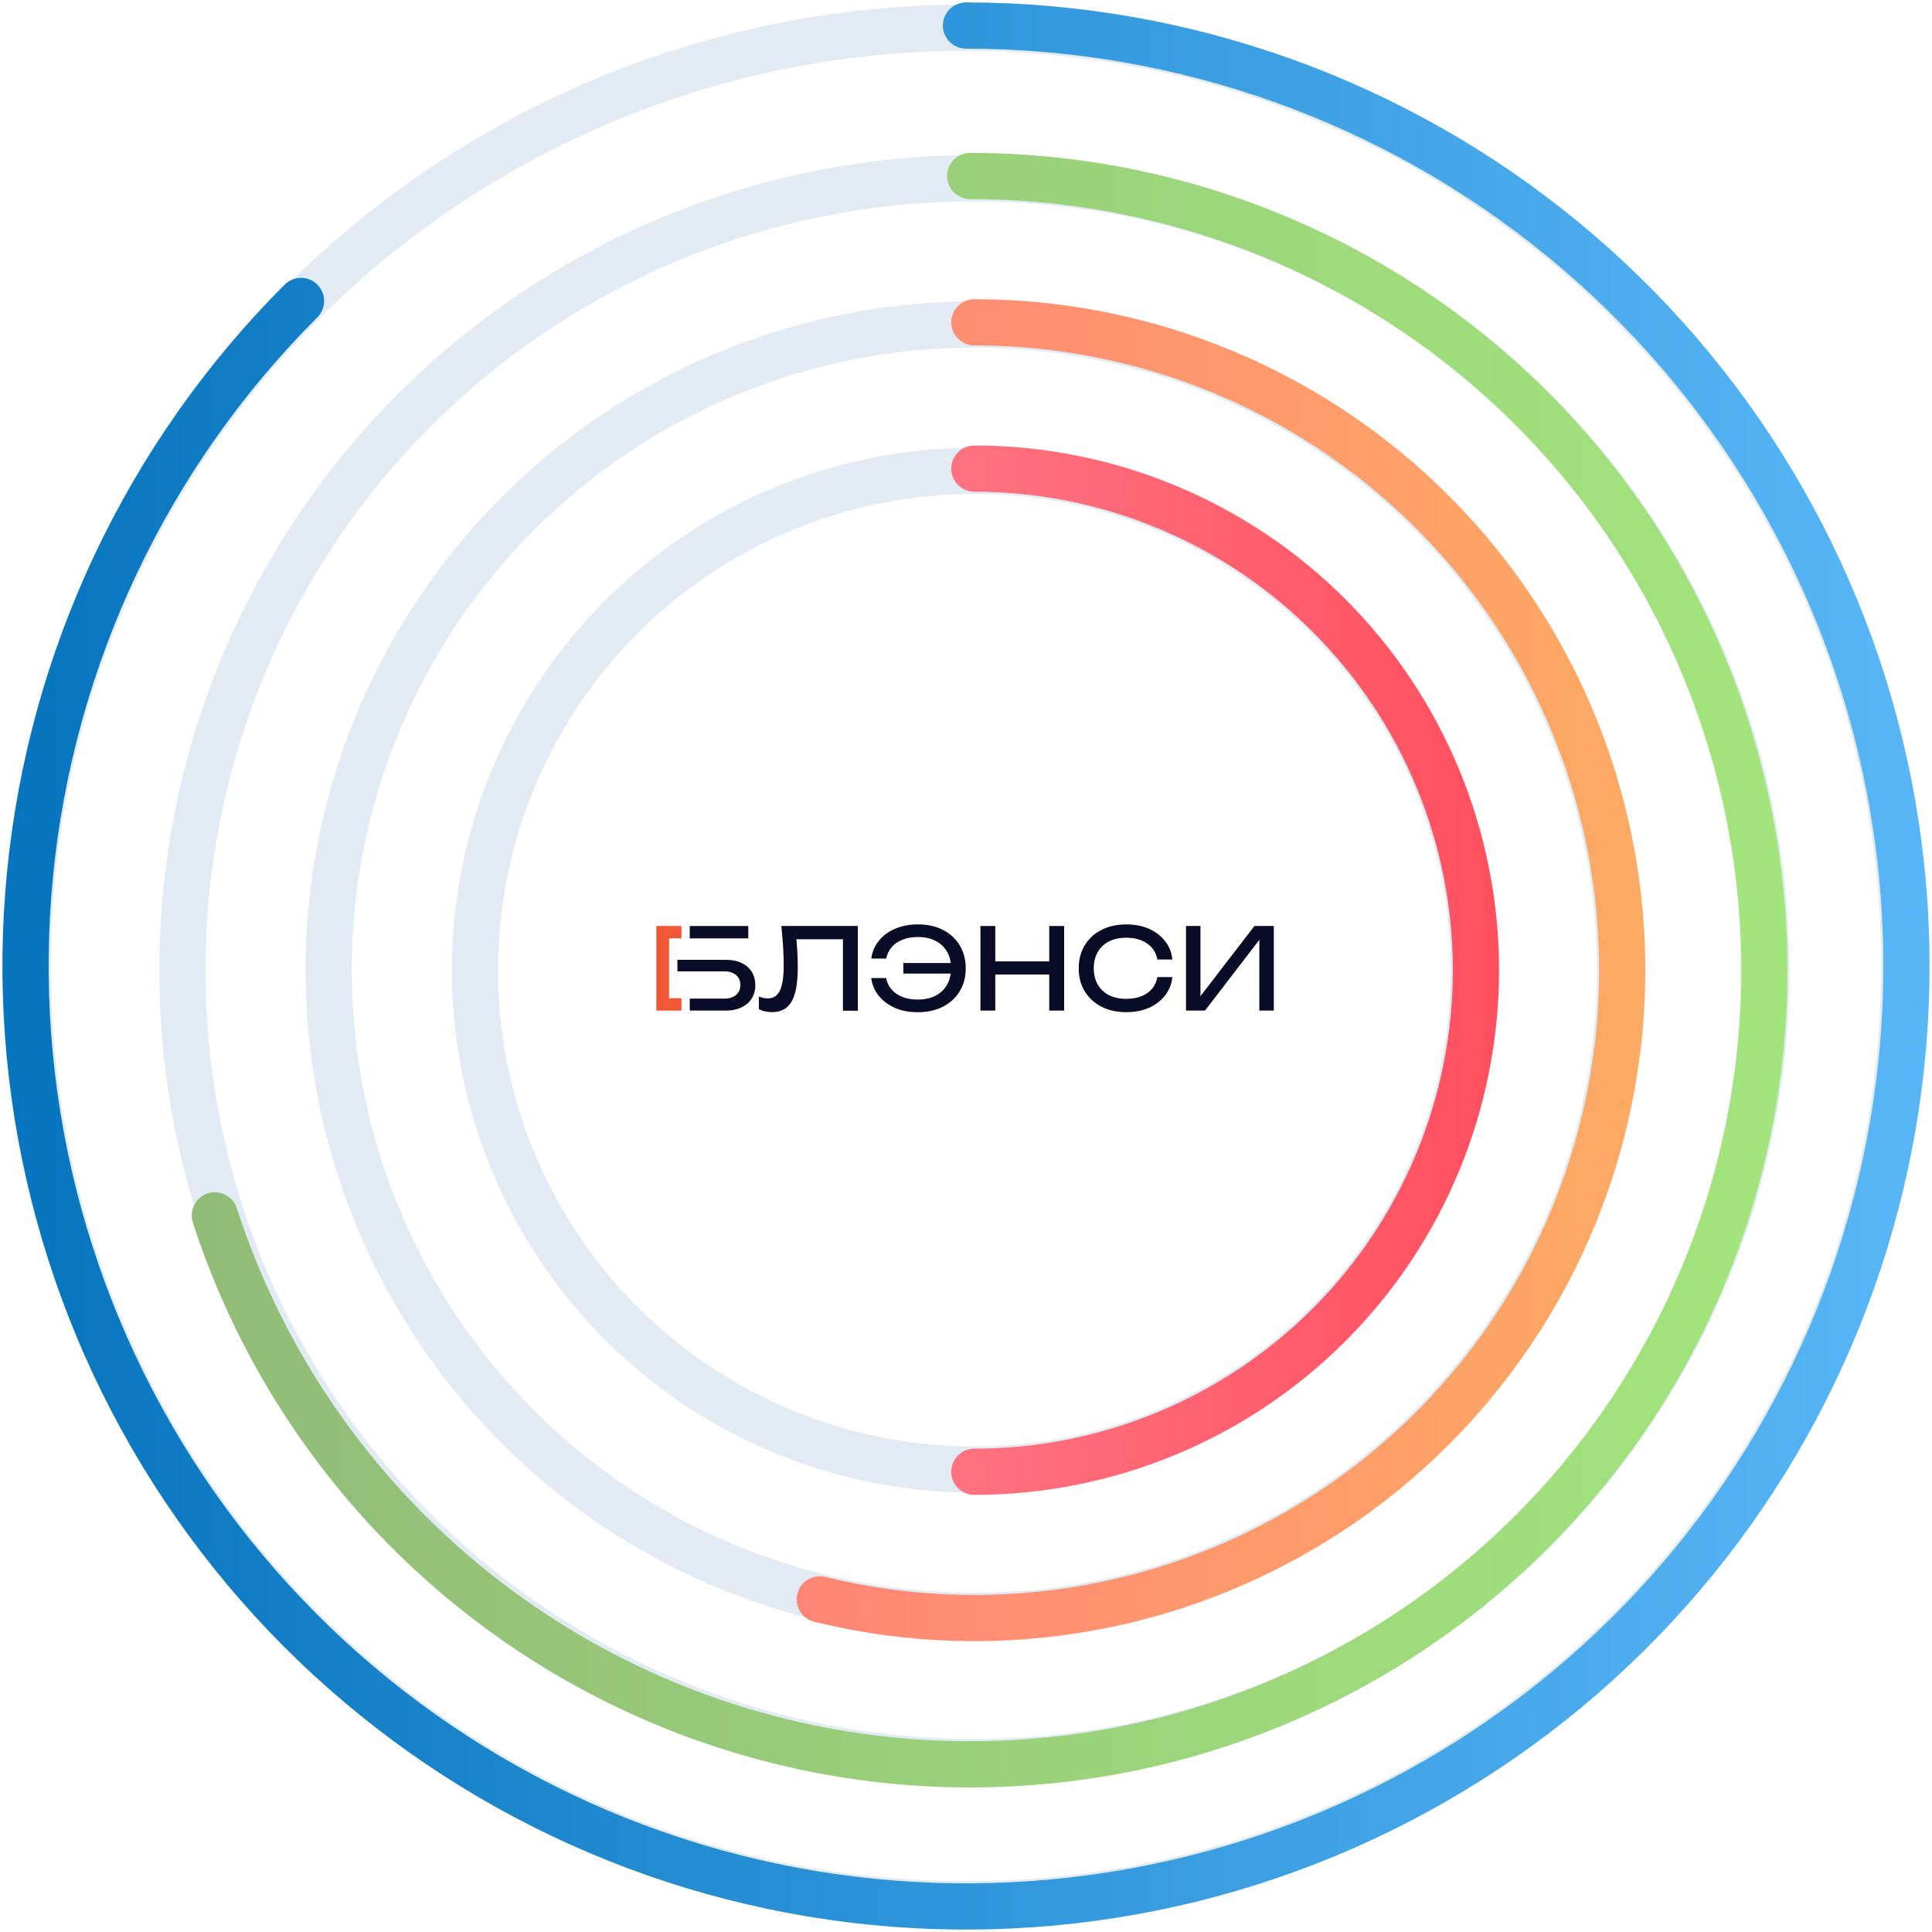 <?xml version="1.0" encoding="UTF-8"?> <svg xmlns="http://www.w3.org/2000/svg" width="418" height="418" viewBox="0 0 418 418" fill="none"><circle cx="209" cy="209" r="203" stroke="#E2EBF4" stroke-width="10"></circle><path d="M209 5.522C256.076 5.522 301.696 21.845 338.086 51.709C374.476 81.574 399.385 123.132 408.569 169.303C417.753 215.475 410.643 263.402 388.452 304.919C366.261 346.436 330.36 378.974 286.868 396.989C243.376 415.005 194.982 417.382 149.934 403.717C104.885 390.051 65.968 361.189 39.814 322.046C13.66 282.904 1.888 235.905 6.502 189.056C11.116 142.206 31.832 98.407 65.12 65.119" stroke="url(#paint0_linear_11_284)" stroke-width="10" stroke-linecap="round"></path><circle cx="210.809" cy="209.904" r="171.348" stroke="#E2EBF4" stroke-width="10"></circle><path d="M209.904 38.078C241.595 38.078 272.668 46.843 299.688 63.402C326.708 79.961 348.623 103.67 363.008 131.908C377.393 160.145 383.689 191.811 381.199 223.404C378.71 254.996 367.531 285.285 348.901 310.921C330.27 336.556 304.912 356.54 275.632 368.662C246.352 380.785 214.289 384.574 182.99 379.61C151.69 374.646 122.373 361.122 98.281 340.535C74.188 319.948 56.258 293.099 46.473 262.956" stroke="url(#paint1_linear_11_284)" stroke-width="10" stroke-linecap="round"></path><circle cx="210.809" cy="209.904" r="139.696" stroke="#E2EBF4" stroke-width="10"></circle><path d="M210.809 69.731C230.638 69.731 250.242 73.938 268.326 82.074C286.409 90.211 302.56 102.092 315.713 116.932C328.865 131.772 338.719 149.234 344.624 168.164C350.528 187.094 352.35 207.061 349.967 226.747C347.584 246.433 341.052 265.389 330.802 282.364C320.551 299.339 306.816 313.946 290.503 325.219C274.19 336.493 255.671 344.178 236.168 347.765C216.666 351.353 196.624 350.762 177.367 346.031" stroke="url(#paint2_linear_11_284)" stroke-width="10" stroke-linecap="round"></path><circle cx="210.809" cy="209.904" r="108.043" stroke="#E2EBF4" stroke-width="10"></circle><path d="M210.809 101.383C239.59 101.383 267.193 112.816 287.545 133.168C307.897 153.52 319.33 181.123 319.33 209.904C319.33 238.686 307.897 266.289 287.545 286.641C267.193 306.993 239.59 318.426 210.809 318.426" stroke="url(#paint3_linear_11_284)" stroke-width="10" stroke-linecap="round"></path><path d="M169.436 204.962C169.522 206.384 169.56 207.653 169.56 208.76C169.56 211.318 169.283 213.16 168.739 214.305C168.195 215.44 167.317 216.013 166.115 216.013C165.514 216.013 164.874 215.879 164.187 215.603V218.341C164.579 218.551 165.018 218.714 165.504 218.819C165.991 218.924 166.487 218.981 166.993 218.981C168.31 218.981 169.379 218.647 170.199 217.969C171.02 217.292 171.631 216.242 172.022 214.811C172.413 213.379 172.604 211.518 172.604 209.247C172.604 208.207 172.576 207.09 172.509 205.897C172.461 205.039 172.394 204.142 172.318 203.216H182.376V218.675H185.602V200.344H169.045C169.226 201.994 169.35 203.54 169.436 204.962Z" fill="#080C27"></path><path d="M204.02 201.193C202.464 200.391 200.641 200 198.561 200C196.738 200 195.106 200.315 193.656 200.945C192.205 201.575 191.032 202.433 190.144 203.54C189.247 204.647 188.703 205.936 188.512 207.396H191.738C191.929 206.432 192.33 205.611 192.931 204.915C193.532 204.218 194.314 203.684 195.278 203.302C196.242 202.92 197.34 202.729 198.571 202.729C200.05 202.729 201.328 203.006 202.407 203.56C203.485 204.113 204.315 204.896 204.898 205.907C205.317 206.623 205.585 207.443 205.699 208.35H195.441V210.64H205.69C205.566 211.547 205.308 212.368 204.888 213.083C204.306 214.095 203.476 214.877 202.397 215.431C201.319 215.984 200.04 216.261 198.561 216.261C197.311 216.261 196.204 216.07 195.24 215.689C194.276 215.307 193.494 214.763 192.893 214.066C192.291 213.37 191.9 212.549 191.719 211.604H188.493C188.684 213.055 189.238 214.333 190.125 215.45C191.022 216.567 192.196 217.435 193.637 218.065C195.087 218.695 196.719 219 198.542 219C200.622 219 202.445 218.599 204.001 217.807C205.556 217.006 206.768 215.899 207.636 214.477C208.505 213.055 208.944 211.394 208.944 209.505C208.944 207.615 208.505 205.964 207.636 204.533C206.787 203.101 205.575 201.994 204.02 201.193Z" fill="#080C27"></path><path d="M227.009 208.006H215.338V200.344H212.122V218.647H215.338V210.841H227.009V218.647H230.234V200.344H227.009V208.006Z" fill="#080C27"></path><path d="M239.939 203.684C240.989 203.149 242.23 202.882 243.661 202.882C244.902 202.882 245.989 203.073 246.934 203.455C247.879 203.836 248.642 204.38 249.244 205.077C249.835 205.773 250.227 206.613 250.408 207.596H253.652C253.49 206.079 252.965 204.752 252.078 203.617C251.19 202.481 250.026 201.594 248.595 200.954C247.163 200.315 245.522 200 243.69 200C241.638 200 239.844 200.401 238.298 201.193C236.752 201.994 235.549 203.101 234.681 204.523C233.822 205.945 233.383 207.606 233.383 209.495C233.383 211.385 233.813 213.036 234.681 214.467C235.54 215.889 236.752 217.006 238.298 217.798C239.844 218.599 241.647 218.99 243.69 218.99C245.531 218.99 247.163 218.676 248.595 218.036C250.026 217.397 251.19 216.509 252.078 215.364C252.965 214.219 253.49 212.893 253.652 211.394H250.408C250.227 212.368 249.845 213.217 249.244 213.923C248.652 214.629 247.879 215.173 246.934 215.545C245.989 215.918 244.902 216.108 243.661 216.108C242.23 216.108 240.989 215.841 239.939 215.307C238.89 214.772 238.078 214.009 237.506 213.007C236.933 212.015 236.647 210.841 236.647 209.495C236.647 208.15 236.933 206.976 237.506 205.983C238.078 204.991 238.89 204.218 239.939 203.684Z" fill="#080C27"></path><path d="M271.402 200.344L259.731 215.517V200.344H256.601V218.647H260.705L272.471 203.33V218.647H275.601V200.344H271.402Z" fill="#080C27"></path><path d="M161.897 200.344H149.234V203.025H161.897V200.344Z" fill="#080C27"></path><path d="M160.485 208.359C159.53 207.892 158.376 207.663 157.002 207.663H146.562V210.154H156.687C157.746 210.154 158.595 210.421 159.225 210.946C159.855 211.48 160.179 212.196 160.179 213.112C160.179 214.018 159.864 214.744 159.244 215.269C158.614 215.803 157.774 216.061 156.715 216.061H149.234V218.647H157.011C158.309 218.647 159.445 218.418 160.408 217.96C161.372 217.502 162.107 216.862 162.632 216.042C163.147 215.221 163.414 214.267 163.414 213.169C163.414 212.062 163.166 211.098 162.67 210.278C162.164 209.466 161.439 208.827 160.485 208.359Z" fill="#080C27"></path><path d="M147.439 203.025V200.344H144.758H142V218.647H144.758H147.439V215.965H144.758V203.025H147.439Z" fill="#F05735"></path><defs><linearGradient id="paint0_linear_11_284" x1="430.283" y1="1022.88" x2="-14.753" y2="1022.46" gradientUnits="userSpaceOnUse"><stop stop-color="#5CB9F8"></stop><stop offset="1" stop-color="#0372BC"></stop></linearGradient><linearGradient id="paint1_linear_11_284" x1="35.996" y1="-1164.68" x2="405.363" y2="-1164.5" gradientUnits="userSpaceOnUse"><stop stop-color="#90BB77"></stop><stop offset="1" stop-color="#A4E77D"></stop></linearGradient><linearGradient id="paint2_linear_11_284" x1="173.509" y1="-771.312" x2="359.106" y2="-771.253" gradientUnits="userSpaceOnUse"><stop stop-color="#FF8676"></stop><stop offset="1" stop-color="#FDAB63"></stop></linearGradient><linearGradient id="paint3_linear_11_284" x1="208.397" y1="-549.747" x2="324.408" y2="-549.717" gradientUnits="userSpaceOnUse"><stop stop-color="#FF727F"></stop><stop offset="1" stop-color="#FF4F5F"></stop></linearGradient></defs></svg> 